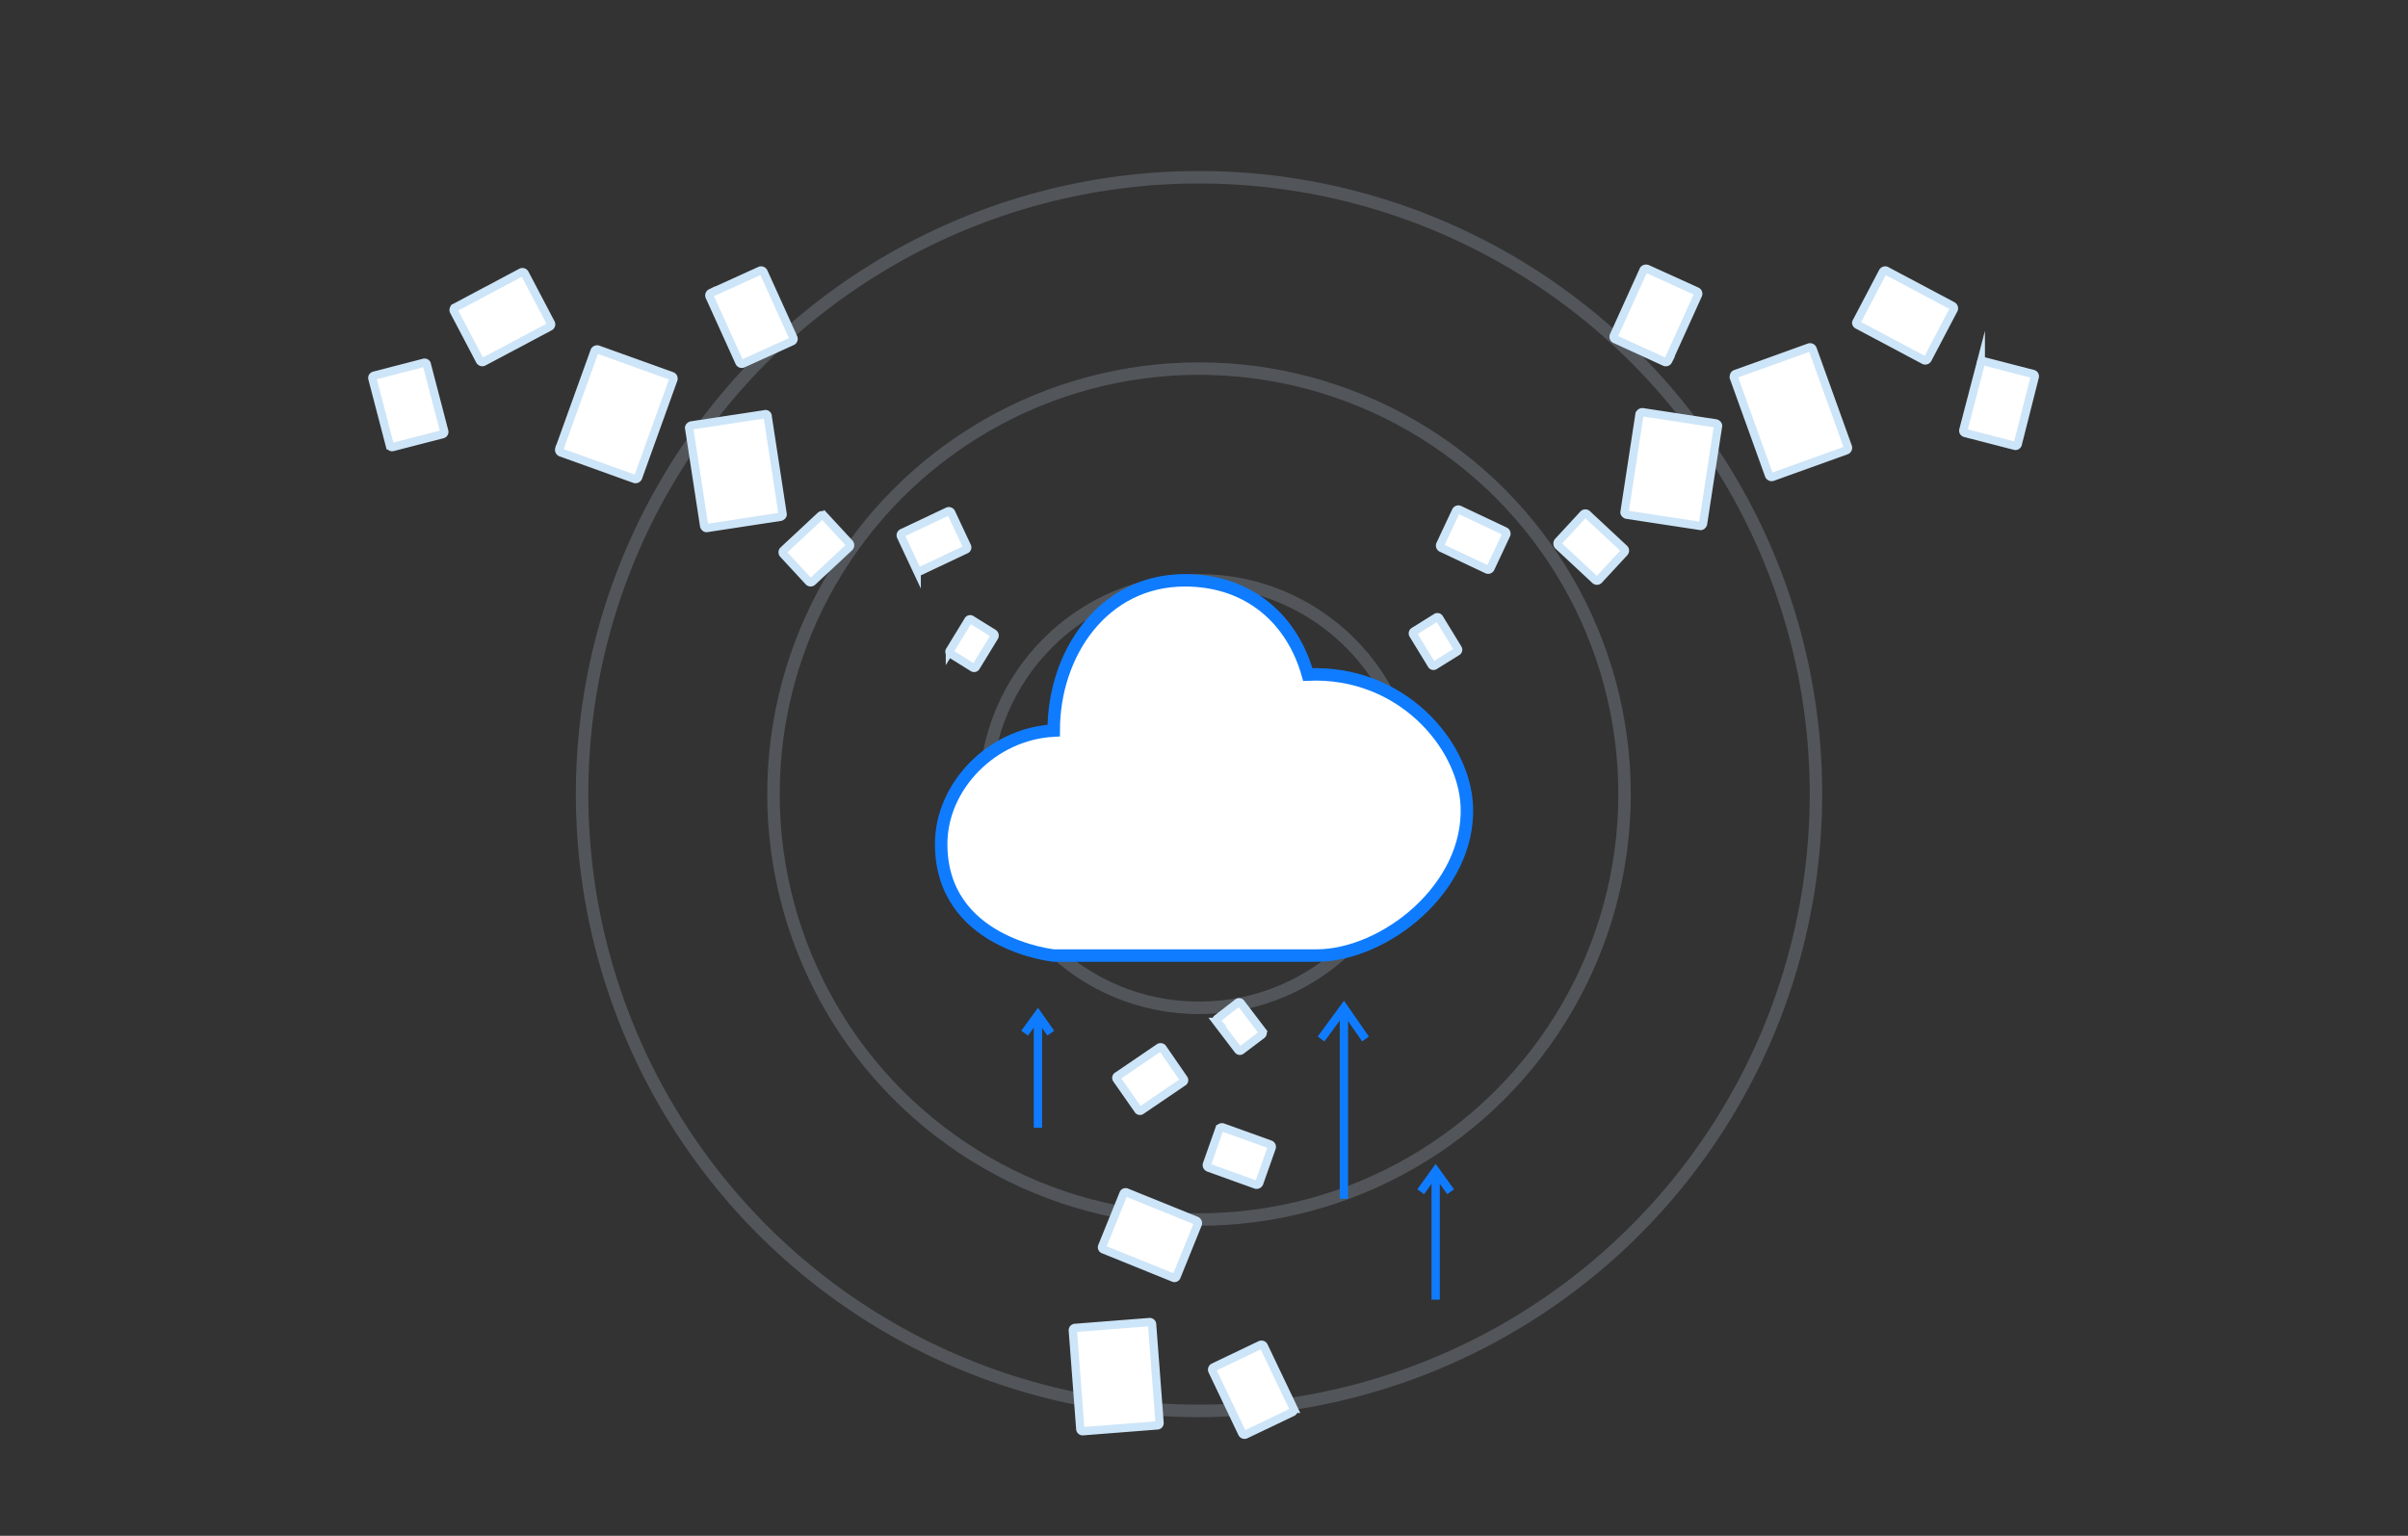 <svg id="Calque_1" data-name="Calque 1" xmlns="http://www.w3.org/2000/svg" viewBox="0 0 580 370"><rect x="0" y="0" width="580" height="370" fill="#333333" stroke="none"/><defs><style>.cls-1,.cls-4{fill:none;}.cls-1,.cls-2{stroke:#cde5f8;stroke-dasharray:1000;}.cls-1,.cls-2,.cls-3,.cls-4{stroke-miterlimit:10;}.cls-1,.cls-3{stroke-width:3px;}.cls-1{opacity:0.2;isolation:isolate;}.cls-2,.cls-3{fill:#fff;}.cls-2,.cls-4{stroke-width:2px;}.cls-3,.cls-4{stroke:#0f7cff;}</style></defs><title>kit2-1-blue</title><circle class="cls-1" cx="288.8" cy="191.3" r="51.5"/><circle class="cls-1" cx="288.8" cy="191.3" r="148.6"/><circle class="cls-1" cx="288.8" cy="191.3" r="102.5"/><path class="cls-2" d="M288.5,294.9l-5.1,12.6a.55.55,0,0,1-.8.3L265.8,301a.55.55,0,0,1-.3-.8l5.1-12.6a.55.55,0,0,1,.8-.3l16.8,6.8A.67.67,0,0,1,288.5,294.9Z"/><path class="cls-2" d="M311.3,340.2,300,345.6a.63.63,0,0,1-.8-.3L292,330.2a.63.63,0,0,1,.3-.8l11.3-5.4a.63.63,0,0,1,.8.3l7.2,15.1A.67.67,0,0,1,311.3,340.2Z"/><path class="cls-2" d="M306.3,276.5l-3,8.5a.68.68,0,0,1-.8.4l-11.4-4.1a.68.68,0,0,1-.4-.8l3-8.5a.68.68,0,0,1,.8-.4l11.4,4.1A.63.63,0,0,1,306.3,276.5Z"/><path class="cls-2" d="M278.7,343.4l-17.9,1.4a.58.58,0,0,1-.6-.6l-1.8-23.7a.58.58,0,0,1,.6-.6l17.9-1.4a.58.58,0,0,1,.6.6l1.8,23.7A.58.58,0,0,1,278.7,343.4Z"/><path class="cls-2" d="M280,252.5l5.1,7.4a.52.52,0,0,1-.2.8l-10,6.8a.52.52,0,0,1-.8-.2L269,260a.52.52,0,0,1,.2-.8l10-6.8A.62.62,0,0,1,280,252.5Z"/><path class="cls-2" d="M303.9,249.3,299,253a.52.52,0,0,1-.8-.1l-5.1-6.7a.52.52,0,0,1,.1-.8l4.9-3.8a.52.52,0,0,1,.8.1l5.1,6.7A.63.63,0,0,1,303.9,249.3Z"/><path class="cls-2" d="M396.8,64.8l11.9,5.4a.63.63,0,0,1,.3.8l-7.2,15.9a.63.63,0,0,1-.8.3l-12-5.5a.63.63,0,0,1-.3-.8L395.9,65A.76.76,0,0,1,396.8,64.8Z"/><path class="cls-2" d="M447.2,77.5l6.3-12a.67.67,0,0,1,.8-.3l16,8.5a.67.67,0,0,1,.3.8l-6.3,12a.67.67,0,0,1-.8.3l-16-8.5C447.1,78.1,447,77.8,447.2,77.5Z"/><path class="cls-2" d="M418,90.1l17.8-6.4a.68.68,0,0,1,.8.4l8.5,23.6a.68.68,0,0,1-.4.8l-17.8,6.4a.68.68,0,0,1-.8-.4l-8.5-23.6C417.6,90.6,417.7,90.2,418,90.1Z"/><path class="cls-2" d="M346.9,131.2l3.8-8.1a.63.63,0,0,1,.8-.3l11,5.2a.63.63,0,0,1,.3.8l-3.8,8.1a.63.63,0,0,1-.8.3l-11-5.2A.63.63,0,0,1,346.9,131.2Z"/><path class="cls-2" d="M395.6,99.3l17.7,2.7c.3.1.6.4.5.7l-3.6,23.5c-.1.3-.4.6-.7.5L391.8,124c-.3-.1-.6-.4-.5-.7l3.6-23.5A.75.75,0,0,1,395.6,99.3Z"/><path class="cls-2" d="M375.3,130.5l6.1-6.6a.63.63,0,0,1,.9,0l8.9,8.3a.63.63,0,0,1,0,.9l-6.1,6.6a.63.63,0,0,1-.9,0l-8.9-8.3A.75.75,0,0,1,375.3,130.5Z"/><path class="cls-2" d="M340.6,152.1l5.3-3.3a.52.52,0,0,1,.8.2l4.4,7.2a.52.52,0,0,1-.2.8l-5.3,3.3a.52.52,0,0,1-.8-.2l-4.4-7.2A.55.55,0,0,1,340.6,152.1Z"/><path class="cls-2" d="M477.7,87l12,3.1a.57.57,0,0,1,.4.7L486,107a.57.57,0,0,1-.7.4l-12-3.1a.57.57,0,0,1-.4-.7l4.2-16.1A.46.46,0,0,1,477.7,87Z"/><path class="cls-2" d="M183.1,65.2l-11.9,5.4a.63.63,0,0,0-.3.8l7.2,15.9a.63.63,0,0,0,.8.3l11.9-5.4a.63.63,0,0,0,.3-.8l-7.2-15.9A.67.67,0,0,0,183.1,65.2Z"/><path class="cls-2" d="M132.7,77.9l-6.3-12a.67.67,0,0,0-.8-.3l-16,8.5a.67.67,0,0,0-.3.8l6.3,12a.67.67,0,0,0,.8.3l16-8.5A.63.63,0,0,0,132.7,77.9Z"/><path class="cls-2" d="M161.8,90.6,144,84.2a.68.68,0,0,0-.8.4l-8.5,23.6a.68.68,0,0,0,.4.8l17.8,6.4a.68.68,0,0,0,.8-.4l8.5-23.6A.63.63,0,0,0,161.8,90.6Z"/><path class="cls-2" d="M232.9,131.6l-3.8-8.1a.63.63,0,0,0-.8-.3l-11,5.2a.63.63,0,0,0-.3.8l3.8,8.1a.63.63,0,0,0,.8.3l11-5.2A.55.55,0,0,0,232.9,131.6Z"/><path class="cls-2" d="M184.2,99.8l-17.7,2.7c-.3.1-.6.4-.5.7l3.6,23.5c.1.3.4.6.7.5l17.7-2.7c.3-.1.6-.4.5-.7l-3.6-23.5A.51.51,0,0,0,184.2,99.8Z"/><path class="cls-2" d="M204.6,130.9l-6.1-6.6a.63.63,0,0,0-.9,0l-8.9,8.3a.63.63,0,0,0,0,.9l6.1,6.6a.63.63,0,0,0,.9,0l8.9-8.3A.75.75,0,0,0,204.6,130.9Z"/><path class="cls-2" d="M239.3,152.6l-5.3-3.3a.52.52,0,0,0-.8.2l-4.4,7.2a.52.52,0,0,0,.2.8l5.3,3.3a.52.52,0,0,0,.8-.2l4.4-7.2A.63.63,0,0,0,239.3,152.6Z"/><path class="cls-2" d="M102.1,87.4l-12,3.1a.57.57,0,0,0-.4.7l4.2,16.1a.57.57,0,0,0,.7.4l12-3.1a.57.57,0,0,0,.4-.7l-4.2-16.1C102.8,87.5,102.4,87.3,102.1,87.4Z"/><g id="_9" data-name="9"><path class="cls-3" d="M317.1,230.2H253.8s-27.3-2.8-27.1-27.1c.1-13.7,12.2-26.3,27.1-27.1,0-18.7,12-36.2,31.6-36.2,15.5,0,25.9,9.5,29.6,22.7,22.4-1,37.6,16.7,38.3,31.6C354.2,214,333.4,230.2,317.1,230.2Z"/></g><line class="cls-4" x1="323.7" y1="288.8" x2="323.7" y2="244.4"/><polyline class="cls-4" points="318.2 250.3 323.7 242.8 328.9 250.3"/><line class="cls-4" x1="250" y1="271.7" x2="250" y2="245.5"/><polyline class="cls-4" points="246.8 248.9 250 244.5 253.1 248.9"/><line class="cls-4" x1="345.8" y1="313.1" x2="345.8" y2="283.2"/><polyline class="cls-4" points="342.2 287.1 345.8 282.1 349.4 287.1"/></svg>